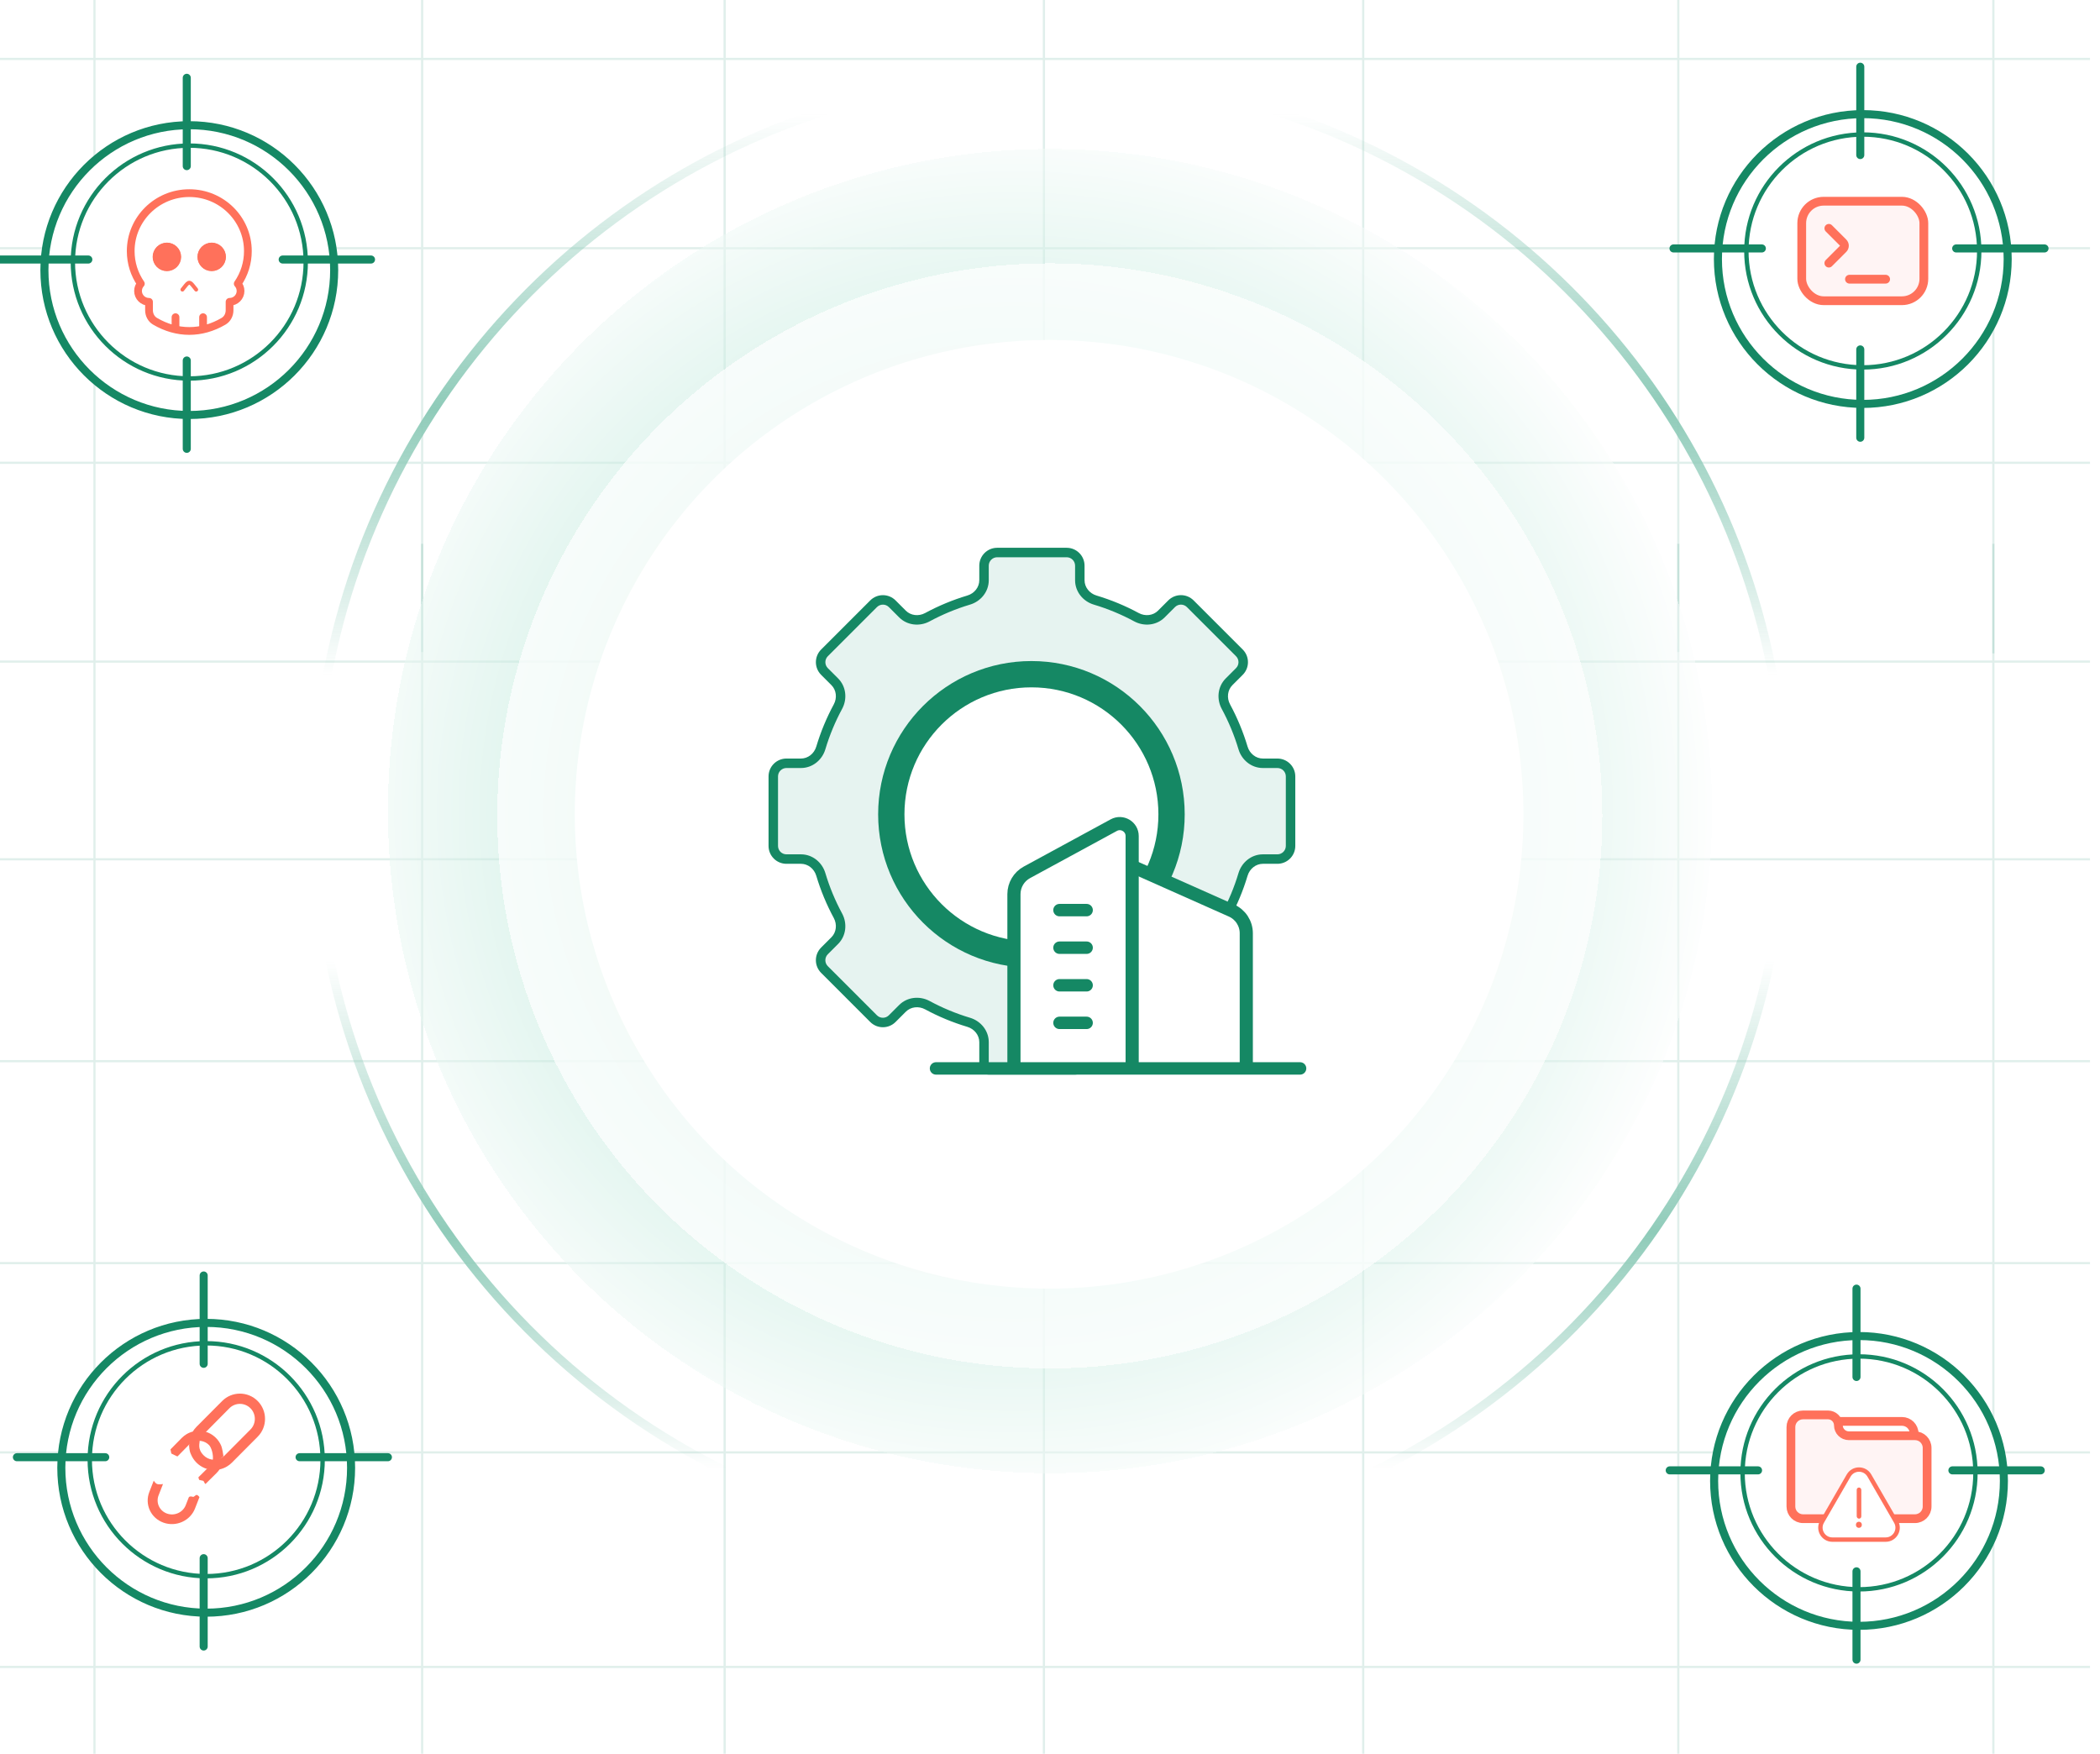 <?xml version="1.0" encoding="UTF-8"?> <svg xmlns="http://www.w3.org/2000/svg" width="479" height="400" viewBox="0 0 479 400" fill="none"><g clip-path="url(#clip0_332_384)"><path opacity="0.13" d="M476.719 195.988L-10.077 195.988M476.719 242.041L-10.077 242.041M476.719 288.095L-10.077 288.095M476.719 331.27L-10.077 331.27M476.719 150.894L-10.077 150.894M454.679 423.376L454.679 124.03M382.809 423.376L382.809 124.03M310.94 423.376L310.94 124.03M238.112 423.376L238.112 124.03M165.284 423.376L165.284 124.03M96.29 423.376L96.29 124.03M21.545 423.376L21.545 124.03M476.719 380.201L-10.077 380.201" stroke="#158864" stroke-width="0.5" stroke-miterlimit="10"></path><path opacity="0.13" d="M476.719 -78.666L-10.077 -78.666M476.719 -32.612L-10.077 -32.612M476.719 13.441L-10.077 13.441M476.719 56.616L-10.077 56.616M476.719 -123.759L-10.077 -123.759M454.679 149.03L454.679 -150.624M382.809 148.722L382.809 -150.624M310.94 148.722L310.94 -150.624M238.112 148.722L238.112 -150.624M165.284 148.722L165.284 -150.624M96.29 148.722L96.29 -150.624M21.545 124.03L21.545 -150.624M476.719 105.547L-10.077 105.547" stroke="#158864" stroke-width="0.5" stroke-miterlimit="10"></path><g filter="url(#filter0_d_332_384)" data-figma-bg-blur-radius="4.34584"><circle cx="239.5" cy="185" r="151.018" fill="url(#paint0_radial_332_384)" fill-opacity="0.5" shape-rendering="crispEdges"></circle></g><g filter="url(#filter1_d_332_384)"><circle cx="239.452" cy="186.086" r="126.029" fill="white" fill-opacity="0.7" shape-rendering="crispEdges"></circle></g><circle cx="239.295" cy="185.728" r="108.19" fill="white"></circle><path d="M270.93 20.23C340.089 33.342 394.22 88.918 405.178 158.815M404.706 214.036C392.403 284.525 336.087 339.889 265.118 350.766M213.883 350.766C141.209 339.628 83.9 281.84 73.484 208.931M73.484 161.069C83.621 90.115 138.169 33.483 208.07 20.23" stroke="url(#paint1_linear_332_384)" stroke-width="2"></path><path d="M243.301 126.022C244.958 126.022 246.302 127.367 246.302 129.024V132.344C246.302 134.455 247.776 136.261 249.799 136.866C253.096 137.852 256.252 139.168 259.227 140.775C261.084 141.778 263.403 141.543 264.896 140.051L267.245 137.703C268.417 136.531 270.318 136.531 271.49 137.703L282.695 148.908C283.867 150.08 283.867 151.981 282.695 153.153L280.346 155.502C278.854 156.995 278.618 159.314 279.622 161.172C281.228 164.145 282.544 167.299 283.53 170.596C284.135 172.618 285.942 174.092 288.052 174.092H291.369C293.027 174.092 294.371 175.435 294.371 177.093V192.939C294.371 194.597 293.027 195.941 291.369 195.941H288.054C285.943 195.941 284.136 197.416 283.531 199.438C282.545 202.738 281.228 205.894 279.62 208.87C278.616 210.727 278.853 213.048 280.345 214.541L282.695 216.891C283.867 218.063 283.867 219.963 282.695 221.136L271.49 232.341C270.318 233.513 268.417 233.513 267.245 232.341L264.894 229.99C263.402 228.498 261.083 228.263 259.225 229.266C256.251 230.872 253.096 232.188 249.799 233.174C247.776 233.779 246.302 235.585 246.302 237.696V243.013C246.301 243.565 245.854 244.013 245.302 244.013H225.452C224.9 244.012 224.452 243.565 224.452 243.013V237.696C224.452 235.585 222.977 233.779 220.955 233.174C217.657 232.187 214.501 230.872 211.526 229.265C209.669 228.261 207.348 228.496 205.855 229.989L203.508 232.338C202.335 233.51 200.435 233.51 199.262 232.338L188.057 221.133C186.885 219.96 186.885 218.06 188.057 216.888L190.407 214.537C191.899 213.044 192.135 210.725 191.132 208.868C189.524 205.893 188.209 202.737 187.222 199.438C186.618 197.416 184.81 195.941 182.699 195.941H179.384C177.726 195.941 176.382 194.597 176.382 192.939V177.093C176.382 175.435 177.726 174.092 179.384 174.092H182.701C184.812 174.092 186.618 172.618 187.223 170.596C188.21 167.3 189.525 164.146 191.132 161.173C192.135 159.316 191.899 156.996 190.407 155.504L188.059 153.156C186.888 151.984 186.888 150.084 188.059 148.912L199.265 137.706C200.437 136.534 202.337 136.534 203.51 137.706L205.854 140.051C207.347 141.544 209.668 141.78 211.525 140.776C214.501 139.169 217.656 137.852 220.955 136.866C222.977 136.261 224.452 134.455 224.452 132.344V129.024C224.452 127.367 225.796 126.022 227.454 126.022H243.301Z" fill="#E6F3F0"></path><path d="M243.301 126.022L243.301 124.942H243.301V126.022ZM246.302 132.344H245.222V132.344L246.302 132.344ZM249.799 136.866L250.108 135.831L250.108 135.831L249.799 136.866ZM259.227 140.775L258.714 141.725L258.714 141.725L259.227 140.775ZM264.896 140.051L264.133 139.287L264.133 139.287L264.896 140.051ZM267.245 137.703L268.008 138.467L268.009 138.467L267.245 137.703ZM271.49 137.703L272.254 136.939L272.254 136.939L271.49 137.703ZM282.695 148.908L281.931 149.672L282.695 148.908ZM282.695 153.153L283.459 153.917L282.695 153.153ZM280.346 155.502L281.11 156.265L281.11 156.265L280.346 155.502ZM279.622 161.172L280.572 160.658V160.658L279.622 161.172ZM283.53 170.596L282.495 170.905L282.495 170.905L283.53 170.596ZM288.052 174.092L288.052 175.172H288.052V174.092ZM291.369 174.092V173.012V174.092ZM294.371 177.093H295.451V177.093L294.371 177.093ZM294.371 192.939H295.451H294.371ZM291.369 195.941V194.861V195.941ZM283.531 199.438L284.566 199.748L283.531 199.438ZM279.62 208.87L280.57 209.383H280.57L279.62 208.87ZM282.695 216.891L283.459 216.127L282.695 216.891ZM282.695 221.136L283.459 221.899L283.459 221.899L282.695 221.136ZM271.49 232.341L272.254 233.104L271.49 232.341ZM267.245 232.341L268.009 231.577L267.245 232.341ZM264.894 229.99L265.658 229.226L265.658 229.226L264.894 229.99ZM259.225 229.266L258.712 228.315L258.712 228.315L259.225 229.266ZM249.799 233.174L250.108 234.208H250.108L249.799 233.174ZM246.302 237.696L245.222 237.696V237.696H246.302ZM246.302 243.013L247.381 243.013V243.013H246.302ZM225.452 244.013L225.452 245.093H225.452V244.013ZM224.452 243.013H223.372V243.013L224.452 243.013ZM224.452 237.696H225.532V237.696L224.452 237.696ZM220.955 233.174L220.645 234.208L220.645 234.208L220.955 233.174ZM211.526 229.265L211.013 230.215L211.013 230.215L211.526 229.265ZM205.855 229.989L205.092 229.226L205.091 229.226L205.855 229.989ZM203.508 232.338L204.271 233.101L204.271 233.101L203.508 232.338ZM199.262 232.338L198.499 233.101L199.262 232.338ZM188.057 221.133L187.294 221.896L187.294 221.896L188.057 221.133ZM188.057 216.888L188.821 217.651L188.821 217.651L188.057 216.888ZM190.407 214.537L189.643 213.773L189.643 213.774L190.407 214.537ZM191.132 208.868L192.082 208.355L192.082 208.355L191.132 208.868ZM187.222 199.438L186.188 199.748H186.188L187.222 199.438ZM179.384 195.941V197.021V195.941ZM176.382 192.939H177.462H176.382ZM176.382 177.093L175.302 177.093V177.093H176.382ZM179.384 174.092V175.172V174.092ZM182.701 174.092V175.172H182.701L182.701 174.092ZM187.223 170.596L188.258 170.905L188.258 170.905L187.223 170.596ZM191.132 161.173L192.082 161.686L192.082 161.686L191.132 161.173ZM190.407 155.504L191.171 154.74L191.171 154.74L190.407 155.504ZM188.059 153.156L187.296 153.92L187.296 153.92L188.059 153.156ZM188.059 148.912L187.296 148.148L187.296 148.148L188.059 148.912ZM199.265 137.706L198.502 136.942L198.502 136.942L199.265 137.706ZM203.51 137.706L204.273 136.942L204.273 136.942L203.51 137.706ZM205.854 140.051L205.091 140.814L205.854 140.051ZM211.525 140.776L211.012 139.826L211.012 139.826L211.525 140.776ZM220.955 136.866L220.645 135.831L220.645 135.831L220.955 136.866ZM224.452 132.344L225.532 132.344V132.344H224.452ZM243.301 126.022L243.3 127.102C244.361 127.102 245.222 127.963 245.222 129.024H246.302H247.381C247.381 126.771 245.555 124.943 243.301 124.942L243.301 126.022ZM246.302 129.024H245.222V132.344H246.302H247.381V129.024H246.302ZM246.302 132.344L245.222 132.344C245.222 134.977 247.054 137.173 249.489 137.901L249.799 136.866L250.108 135.831C248.498 135.35 247.382 133.932 247.381 132.344L246.302 132.344ZM249.799 136.866L249.489 137.901C252.716 138.866 255.803 140.153 258.714 141.725L259.227 140.775L259.741 139.825C256.701 138.183 253.477 136.839 250.108 135.831L249.799 136.866ZM259.227 140.775L258.714 141.725C260.95 142.933 263.798 142.676 265.66 140.814L264.896 140.051L264.133 139.287C263.009 140.41 261.218 140.623 259.741 139.825L259.227 140.775ZM264.896 140.051L265.66 140.814L268.008 138.467L267.245 137.703L266.481 136.939L264.133 139.287L264.896 140.051ZM267.245 137.703L268.009 138.467C268.759 137.716 269.976 137.716 270.726 138.467L271.49 137.703L272.254 136.939C270.66 135.345 268.075 135.345 266.481 136.939L267.245 137.703ZM271.49 137.703L270.726 138.467L281.931 149.672L282.695 148.908L283.459 148.144L272.254 136.939L271.49 137.703ZM282.695 148.908L281.931 149.672C282.682 150.422 282.682 151.639 281.931 152.39L282.695 153.153L283.459 153.917C285.053 152.323 285.053 149.738 283.459 148.144L282.695 148.908ZM282.695 153.153L281.931 152.39L279.583 154.738L280.346 155.502L281.11 156.265L283.459 153.917L282.695 153.153ZM280.346 155.502L279.583 154.738C277.721 156.6 277.463 159.448 278.672 161.685L279.622 161.172L280.572 160.658C279.773 159.18 279.987 157.389 281.11 156.265L280.346 155.502ZM279.622 161.172L278.672 161.685C280.244 164.595 281.531 167.681 282.495 170.905L283.53 170.596L284.565 170.286C283.557 166.918 282.213 163.696 280.572 160.658L279.622 161.172ZM283.53 170.596L282.495 170.905C283.224 173.34 285.419 175.172 288.052 175.172L288.052 174.092L288.052 173.012C286.464 173.012 285.046 171.896 284.565 170.286L283.53 170.596ZM288.052 174.092V175.172H291.369V174.092V173.012H288.052V174.092ZM291.369 174.092V175.172C292.43 175.172 293.291 176.032 293.291 177.093L294.371 177.093L295.451 177.093C295.451 174.838 293.623 173.012 291.369 173.012V174.092ZM294.371 177.093H293.291V192.939H294.371H295.451V177.093H294.371ZM294.371 192.939H293.291C293.291 194.001 292.43 194.861 291.369 194.861V195.941V197.021C293.623 197.021 295.451 195.194 295.451 192.939H294.371ZM291.369 195.941V194.861H288.054V195.941V197.021H291.369V195.941ZM288.054 195.941V194.861C285.421 194.861 283.225 196.694 282.496 199.129L283.531 199.438L284.566 199.748C285.047 198.137 286.466 197.021 288.054 197.021V195.941ZM283.531 199.438L282.496 199.129C281.531 202.356 280.243 205.445 278.67 208.357L279.62 208.87L280.57 209.383C282.212 206.343 283.558 203.119 284.566 199.748L283.531 199.438ZM279.62 208.87L278.67 208.357C277.461 210.594 277.72 213.443 279.582 215.305L280.345 214.541L281.109 213.777C279.985 212.654 279.772 210.861 280.57 209.383L279.62 208.87ZM280.345 214.541L279.582 215.305L281.931 217.654L282.695 216.891L283.459 216.127L281.109 213.777L280.345 214.541ZM282.695 216.891L281.931 217.654C282.682 218.404 282.682 219.621 281.931 220.372L282.695 221.136L283.459 221.899C285.052 220.305 285.053 217.721 283.459 216.127L282.695 216.891ZM282.695 221.136L281.931 220.372L270.726 231.577L271.49 232.341L272.254 233.104L283.459 221.899L282.695 221.136ZM271.49 232.341L270.726 231.577C269.976 232.328 268.759 232.328 268.009 231.577L267.245 232.341L266.481 233.104C268.075 234.698 270.66 234.698 272.254 233.104L271.49 232.341ZM267.245 232.341L268.009 231.577L265.658 229.226L264.894 229.99L264.131 230.754L266.481 233.104L267.245 232.341ZM264.894 229.99L265.658 229.226C263.796 227.365 260.948 227.108 258.712 228.315L259.225 229.266L259.739 230.216C261.217 229.418 263.007 229.631 264.131 230.754L264.894 229.99ZM259.225 229.266L258.712 228.315C255.802 229.887 252.715 231.174 249.489 232.139L249.799 233.174L250.108 234.208C253.477 233.201 256.7 231.857 259.739 230.216L259.225 229.266ZM249.799 233.174L249.489 232.139C247.054 232.867 245.222 235.063 245.222 237.696L246.302 237.696L247.381 237.696C247.382 236.108 248.498 234.69 250.108 234.208L249.799 233.174ZM246.302 237.696H245.222V243.013H246.302H247.381V237.696H246.302ZM246.302 243.013L245.222 243.012C245.222 242.969 245.257 242.933 245.302 242.933V244.013V245.093C246.45 245.093 247.381 244.161 247.381 243.013L246.302 243.013ZM245.302 244.013V242.933H225.452V244.013V245.093H245.302V244.013ZM225.452 244.013L225.452 242.933C225.496 242.933 225.532 242.968 225.532 243.012L224.452 243.013L223.372 243.013C223.372 244.161 224.303 245.092 225.452 245.093L225.452 244.013ZM224.452 243.013H225.532V237.696H224.452H223.372V243.013H224.452ZM224.452 237.696L225.532 237.696C225.532 235.063 223.699 232.867 221.264 232.139L220.955 233.174L220.645 234.208C222.256 234.69 223.372 236.108 223.372 237.696L224.452 237.696ZM220.955 233.174L221.264 232.139C218.038 231.174 214.95 229.887 212.039 228.314L211.526 229.265L211.013 230.215C214.052 231.857 217.276 233.201 220.645 234.208L220.955 233.174ZM211.526 229.265L212.039 228.314C209.803 227.106 206.954 227.363 205.092 229.226L205.855 229.989L206.619 230.753C207.742 229.629 209.534 229.416 211.013 230.215L211.526 229.265ZM205.855 229.989L205.091 229.226L202.744 231.574L203.508 232.338L204.271 233.101L206.619 230.753L205.855 229.989ZM203.508 232.338L202.744 231.574C201.993 232.325 200.777 232.325 200.026 231.574L199.262 232.338L198.499 233.101C200.093 234.695 202.677 234.695 204.271 233.101L203.508 232.338ZM199.262 232.338L200.026 231.574L188.821 220.369L188.057 221.133L187.294 221.896L198.499 233.101L199.262 232.338ZM188.057 221.133L188.821 220.369C188.071 219.619 188.071 218.402 188.821 217.651L188.057 216.888L187.294 216.124C185.7 217.718 185.7 220.302 187.294 221.896L188.057 221.133ZM188.057 216.888L188.821 217.651L191.171 215.3L190.407 214.537L189.643 213.774L187.294 216.124L188.057 216.888ZM190.407 214.537L191.171 215.301C193.032 213.438 193.29 210.591 192.082 208.355L191.132 208.868L190.181 209.381C190.98 210.859 190.766 212.65 189.643 213.773L190.407 214.537ZM191.132 208.868L192.082 208.355C190.509 205.443 189.222 202.356 188.257 199.129L187.222 199.438L186.188 199.748C187.195 203.117 188.539 206.342 190.181 209.381L191.132 208.868ZM187.222 199.438L188.257 199.129C187.529 196.694 185.333 194.861 182.699 194.861V195.941V197.021C184.288 197.021 185.706 198.137 186.188 199.748L187.222 199.438ZM182.699 195.941V194.861H179.384V195.941V197.021H182.699V195.941ZM179.384 195.941V194.861C178.322 194.861 177.462 194.001 177.462 192.939H176.382H175.302C175.302 195.194 177.129 197.021 179.384 197.021V195.941ZM176.382 192.939H177.462V177.093H176.382H175.302V192.939H176.382ZM176.382 177.093L177.462 177.093C177.462 176.032 178.322 175.172 179.384 175.172V174.092V173.012C177.13 173.012 175.302 174.838 175.302 177.093L176.382 177.093ZM179.384 174.092V175.172H182.701V174.092V173.012H179.384V174.092ZM182.701 174.092L182.701 175.172C185.334 175.172 187.529 173.34 188.258 170.905L187.223 170.596L186.189 170.286C185.707 171.896 184.289 173.012 182.701 173.012L182.701 174.092ZM187.223 170.596L188.258 170.905C189.223 167.681 190.51 164.595 192.082 161.686L191.132 161.173L190.181 160.659C188.541 163.697 187.196 166.919 186.189 170.286L187.223 170.596ZM191.132 161.173L192.082 161.686C193.29 159.45 193.032 156.602 191.171 154.74L190.407 155.504L189.643 156.267C190.766 157.391 190.98 159.182 190.181 160.66L191.132 161.173ZM190.407 155.504L191.171 154.74L188.823 152.392L188.059 153.156L187.296 153.92L189.643 156.267L190.407 155.504ZM188.059 153.156L188.823 152.393C188.073 151.642 188.073 150.426 188.823 149.676L188.059 148.912L187.296 148.148C185.702 149.742 185.702 152.326 187.296 153.92L188.059 153.156ZM188.059 148.912L188.823 149.676L200.029 138.47L199.265 137.706L198.502 136.942L187.296 148.148L188.059 148.912ZM199.265 137.706L200.029 138.47C200.779 137.72 201.996 137.72 202.746 138.47L203.51 137.706L204.273 136.942C202.679 135.349 200.096 135.349 198.502 136.942L199.265 137.706ZM203.51 137.706L202.746 138.47L205.091 140.814L205.854 140.051L206.618 139.287L204.273 136.942L203.51 137.706ZM205.854 140.051L205.091 140.814C206.953 142.676 209.801 142.935 212.038 141.726L211.525 140.776L211.012 139.826C209.534 140.625 207.742 140.411 206.618 139.287L205.854 140.051ZM211.525 140.776L212.038 141.726C214.95 140.154 218.037 138.866 221.264 137.901L220.955 136.866L220.645 135.831C217.275 136.839 214.051 138.184 211.012 139.826L211.525 140.776ZM220.955 136.866L221.264 137.901C223.699 137.173 225.532 134.977 225.532 132.344L224.452 132.344L223.372 132.344C223.372 133.932 222.256 135.35 220.645 135.831L220.955 136.866ZM224.452 132.344H225.532V129.024H224.452H223.372V132.344H224.452ZM224.452 129.024H225.532C225.532 127.963 226.393 127.102 227.454 127.102V126.022V124.942C225.2 124.942 223.372 126.77 223.372 129.024H224.452ZM227.454 126.022V127.102H243.301V126.022V124.942H227.454V126.022Z" fill="#158864"></path><circle cx="235.263" cy="185.738" r="31.963" fill="white" stroke="#158864" stroke-width="6"></circle><path d="M232.354 200.188V243.773H283.599L283.6 209.742L258.505 196.742L258.505 185.924L232.354 200.188Z" fill="white"></path><path d="M231.275 241.612V203.944C231.275 201.868 232.411 199.957 234.236 198.966L254.055 188.198C255.943 187.172 258.241 188.539 258.241 190.687V241.612" stroke="#158864" stroke-width="3" stroke-linecap="square" stroke-linejoin="round"></path><path d="M284.272 242.273V212.862C284.272 210.623 282.954 208.594 280.909 207.684L258.241 197.599" stroke="#158864" stroke-width="3" stroke-linecap="round" stroke-linejoin="round"></path><path d="M241.663 207.584H247.853" stroke="#158864" stroke-width="2.833" stroke-linecap="round"></path><path d="M241.663 216.154H247.853" stroke="#158864" stroke-width="2.833" stroke-linecap="round"></path><path d="M241.663 224.728H247.853" stroke="#158864" stroke-width="2.833" stroke-linecap="round"></path><path d="M241.663 233.297H247.853" stroke="#158864" stroke-width="2.833" stroke-linecap="round"></path><path d="M296.543 243.69H213.5" stroke="#158864" stroke-width="2.833" stroke-miterlimit="10" stroke-linecap="round" stroke-linejoin="round"></path><g filter="url(#filter2_d_332_384)" data-figma-bg-blur-radius="4.58889"><circle cx="43.177" cy="59.77" r="33.966" fill="white"></circle><circle cx="43.177" cy="59.77" r="33.048" stroke="#158864" stroke-width="1.836"></circle></g><circle cx="43.177" cy="59.77" r="26.558" stroke="#158864"></circle><path d="M42.601 17.744L42.601 37.893" stroke="#158864" stroke-width="1.836" stroke-linecap="round"></path><path d="M84.626 59.193L64.477 59.193" stroke="#158864" stroke-width="1.836" stroke-linecap="round"></path><path d="M42.601 82.221L42.601 102.37" stroke="#158864" stroke-width="1.836" stroke-linecap="round"></path><path d="M20.149 59.193L0 59.193" stroke="#158864" stroke-width="1.836" stroke-linecap="round"></path><g filter="url(#filter3_d_332_384)" data-figma-bg-blur-radius="4.58889"><circle cx="47.033" cy="332.943" r="33.966" fill="white"></circle><circle cx="47.033" cy="332.943" r="33.048" stroke="#158864" stroke-width="1.836"></circle></g><circle cx="47.033" cy="332.943" r="26.558" stroke="#158864"></circle><path d="M46.457 290.918L46.457 311.067" stroke="#158864" stroke-width="1.836" stroke-linecap="round"></path><path d="M88.482 332.367L68.333 332.367" stroke="#158864" stroke-width="1.836" stroke-linecap="round"></path><path d="M46.457 355.395L46.457 375.544" stroke="#158864" stroke-width="1.836" stroke-linecap="round"></path><path d="M24.005 332.367L3.856 332.367" stroke="#158864" stroke-width="1.836" stroke-linecap="round"></path><g filter="url(#filter4_d_332_384)" data-figma-bg-blur-radius="4.58889"><circle cx="424.032" cy="335.943" r="33.966" fill="white"></circle><circle cx="424.032" cy="335.943" r="33.048" stroke="#158864" stroke-width="1.836"></circle></g><circle cx="424.032" cy="335.943" r="26.558" stroke="#158864"></circle><path d="M423.456 293.918L423.456 314.067" stroke="#158864" stroke-width="1.836" stroke-linecap="round"></path><path d="M465.481 335.367L445.332 335.367" stroke="#158864" stroke-width="1.836" stroke-linecap="round"></path><path d="M423.456 358.395L423.456 378.544" stroke="#158864" stroke-width="1.836" stroke-linecap="round"></path><path d="M401.004 335.367L380.855 335.367" stroke="#158864" stroke-width="1.836" stroke-linecap="round"></path><g filter="url(#filter5_d_332_384)" data-figma-bg-blur-radius="4.58889"><circle cx="424.896" cy="57.242" r="33.966" fill="white"></circle><circle cx="424.896" cy="57.242" r="33.048" stroke="#158864" stroke-width="1.836"></circle></g><circle cx="424.896" cy="57.242" r="26.558" stroke="#158864"></circle><path d="M424.32 15.217L424.32 35.366" stroke="#158864" stroke-width="1.836" stroke-linecap="round"></path><path d="M466.345 56.666L446.196 56.666" stroke="#158864" stroke-width="1.836" stroke-linecap="round"></path><path d="M424.32 79.694L424.32 99.843" stroke="#158864" stroke-width="1.836" stroke-linecap="round"></path><path d="M401.868 56.666L381.719 56.666" stroke="#158864" stroke-width="1.836" stroke-linecap="round"></path><rect x="410.969" y="45.895" width="27.854" height="22.695" rx="5" fill="#FFF4F4" stroke="#FF715B" stroke-width="2"></rect><path d="M417.15 52.079L420.41 55.34C420.801 55.73 420.801 56.364 420.41 56.754L417.15 60.015" stroke="#FF715B" stroke-width="2" stroke-linecap="round"></path><path d="M421.854 63.68H430.104" stroke="#FF715B" stroke-width="2" stroke-linecap="round"></path></g><path d="M40.013 56.645C40.529 57.161 40.818 57.861 40.818 58.59C40.818 59.32 40.529 60.02 40.013 60.536C39.497 61.051 38.797 61.341 38.067 61.341C37.338 61.341 36.638 61.051 36.122 60.536C35.606 60.02 35.316 59.32 35.316 58.59C35.316 57.861 35.606 57.161 36.122 56.645C36.638 56.129 37.338 55.839 38.067 55.839C38.797 55.839 39.497 56.129 40.013 56.645Z" fill="#FF715B"></path><path d="M50.231 56.645C50.746 57.161 51.036 57.861 51.036 58.59C51.036 59.32 50.746 60.02 50.231 60.536C49.715 61.051 49.015 61.341 48.285 61.341C47.556 61.341 46.856 61.051 46.34 60.536C45.824 60.02 45.534 59.32 45.534 58.59C45.534 57.861 45.824 57.161 46.34 56.645C46.856 56.129 47.556 55.839 48.285 55.839C49.015 55.839 49.715 56.129 50.231 56.645Z" fill="#FF715B"></path><path d="M40.013 56.645C40.529 57.161 40.818 57.861 40.818 58.59C40.818 59.32 40.529 60.02 40.013 60.536C39.497 61.051 38.797 61.341 38.067 61.341C37.338 61.341 36.638 61.051 36.122 60.536C35.606 60.02 35.316 59.32 35.316 58.59C35.316 57.861 35.606 57.161 36.122 56.645C36.638 56.129 37.338 55.839 38.067 55.839C38.797 55.839 39.497 56.129 40.013 56.645Z" stroke="#FF715B"></path><path d="M50.231 56.645C50.746 57.161 51.036 57.861 51.036 58.59C51.036 59.32 50.746 60.02 50.231 60.536C49.715 61.051 49.015 61.341 48.285 61.341C47.556 61.341 46.856 61.051 46.34 60.536C45.824 60.02 45.534 59.32 45.534 58.59C45.534 57.861 45.824 57.161 46.34 56.645C46.856 56.129 47.556 55.839 48.285 55.839C49.015 55.839 49.715 56.129 50.231 56.645Z" stroke="#FF715B"></path><path d="M46.321 74.703V72.345M40.033 74.703V72.345M43.177 44.05C35.798 44.05 29.815 49.97 29.815 57.275C29.815 60.03 30.667 62.591 32.126 64.71C31.728 65.15 31.486 65.729 31.486 66.365C31.486 67.735 32.607 68.846 33.99 68.846V70.762C33.99 71.784 34.478 72.757 35.358 73.273C40.404 76.228 45.952 76.228 50.996 73.273C51.877 72.757 52.364 71.783 52.364 70.762V68.845C53.747 68.845 54.868 67.735 54.868 66.365C54.868 65.729 54.626 65.149 54.228 64.71C55.737 62.525 56.544 59.931 56.539 57.275C56.539 49.97 50.556 44.05 43.177 44.05Z" stroke="#FF715B" stroke-width="1.768" stroke-linecap="round" stroke-linejoin="round"></path><path d="M41.605 66.057L42.065 65.475C42.589 64.815 42.851 64.485 43.177 64.485C43.502 64.485 43.764 64.815 44.288 65.475L44.749 66.057M40.819 58.59C40.819 57.86 40.529 57.16 40.013 56.645C39.497 56.129 38.797 55.839 38.068 55.839C37.338 55.839 36.638 56.129 36.122 56.645C35.606 57.16 35.317 57.86 35.317 58.59C35.317 59.319 35.606 60.019 36.122 60.535C36.638 61.051 37.338 61.341 38.068 61.341C38.797 61.341 39.497 61.051 40.013 60.535C40.529 60.019 40.819 59.319 40.819 58.59ZM51.037 58.59C51.037 57.86 50.747 57.16 50.231 56.645C49.715 56.129 49.015 55.839 48.286 55.839C47.556 55.839 46.856 56.129 46.34 56.645C45.824 57.16 45.535 57.86 45.535 58.59C45.535 59.319 45.824 60.019 46.34 60.535C46.856 61.051 47.556 61.341 48.286 61.341C49.015 61.341 49.715 61.051 50.231 60.535C50.747 60.019 51.037 59.319 51.037 58.59Z" stroke="#FF715B" stroke-width="0.884" stroke-linecap="round" stroke-linejoin="round"></path><path d="M35.522 334.132L34.169 337.295C33.505 341.94 40.477 344.281 42.758 344.074L44.222 342.542L40.008 336.037L35.522 334.132Z" fill="white"></path><path d="M51.829 320.277L48.718 323.18L55.976 327.95C56.391 327.535 57.345 326.291 57.843 324.632C58.465 322.558 57.635 320.899 56.391 319.24C55.396 317.913 52.935 319.378 51.829 320.277Z" fill="white"></path><path d="M43.049 341.555C43.169 341.248 43.634 341.287 43.947 341.392C44.35 341.526 44.551 340.864 44.957 340.99C45.226 341.074 45.494 341.472 45.494 341.472L44.482 344.064C44.214 344.752 43.815 345.371 43.297 345.902C42.797 346.416 42.208 346.826 41.547 347.122C40.886 347.418 40.184 347.585 39.463 347.618C38.715 347.653 37.98 347.542 37.276 347.289C36.573 347.035 35.943 346.654 35.403 346.157C34.882 345.676 34.468 345.107 34.173 344.467C33.877 343.826 33.714 343.145 33.689 342.443C33.662 341.716 33.785 340.997 34.054 340.309L35.066 337.717C35.066 337.717 35.374 338.216 35.681 338.402C36.184 338.706 37.182 338.479 37.182 338.479L36.17 341.071C35.517 342.743 36.376 344.603 38.085 345.219C39.793 345.833 41.714 344.974 42.367 343.302L43.049 341.555Z" fill="#FF715B"></path><path d="M48.621 335.12C49.169 335.12 49.708 335.049 50.231 334.909C49.995 335.305 49.71 335.67 49.376 335.999L46.92 338.424C46.872 338.472 46.792 338.46 46.759 338.401L46.427 337.803C46.413 337.778 46.389 337.759 46.36 337.753L45.484 337.558C45.448 337.55 45.42 337.524 45.409 337.489L45.261 337.015C45.249 336.979 45.259 336.939 45.286 336.912L47.255 334.969C47.701 335.069 48.158 335.119 48.621 335.119L48.621 335.12Z" fill="#FF715B"></path><path d="M50.776 330.969C50.854 331.347 50.933 331.913 50.954 332.07C50.958 332.096 50.951 332.123 50.934 332.144C50.372 332.848 49.289 333.184 48.629 333.242C48.563 333.248 48.513 333.188 48.523 333.123C48.75 331.741 48.183 330.103 47.687 329.6C47.176 329.081 46.538 328.768 45.873 328.663C44.869 328.503 43.805 328.816 43.033 329.6L40.522 332.151C40.492 332.182 40.445 332.19 40.406 332.171L39.129 331.558C39.101 331.544 39.08 331.518 39.074 331.488L38.894 330.642C38.886 330.609 38.897 330.574 38.92 330.549L41.444 327.985C41.78 327.645 42.151 327.353 42.553 327.113C42.784 326.974 43.026 326.853 43.277 326.75C43.94 326.476 44.642 326.338 45.36 326.338C45.895 326.338 46.42 326.415 46.927 326.567C47.102 326.619 47.274 326.68 47.444 326.75C48.131 327.033 48.748 327.449 49.276 327.985C49.805 328.522 50.214 329.149 50.493 329.847C50.562 330.02 50.685 330.527 50.776 330.969Z" fill="#FF715B"></path><path d="M60.453 323.623C60.453 324.37 60.312 325.099 60.034 325.789C59.745 326.505 59.322 327.146 58.775 327.695L52.908 333.595C52.561 333.944 52.177 334.242 51.761 334.488C51.522 334.63 51.272 334.754 51.012 334.86C50.326 335.14 49.6 335.282 48.857 335.282C48.304 335.282 47.761 335.203 47.236 335.048C47.056 334.994 46.878 334.932 46.702 334.86C45.991 334.57 45.353 334.144 44.806 333.595C44.26 333.045 43.836 332.404 43.548 331.689C43.124 330.847 43.177 329.853 43.124 329.672L43.312 328.844C43.823 328.331 44.861 328.461 45.531 328.438C45.639 329.129 44.899 330.383 46.45 331.942C46.979 332.474 47.639 332.794 48.327 332.902C49.365 333.065 50.465 332.745 51.264 331.942L57.132 326.043C58.459 324.708 58.459 322.537 57.132 321.203C55.804 319.868 53.645 319.868 52.318 321.203L46.702 326.875C46.238 326.769 45.794 326.602 45.312 326.602C44.742 326.602 44.461 326.454 43.918 326.602C44.162 326.184 44.46 325.798 44.806 325.449L50.674 319.55C51.22 319.001 51.858 318.575 52.57 318.285C53.256 318.005 53.981 317.863 54.725 317.863C55.468 317.863 56.193 318.005 56.88 318.285C57.591 318.575 58.229 319 58.776 319.55C59.322 320.099 59.745 320.741 60.034 321.456C60.313 322.146 60.453 322.875 60.453 323.623Z" fill="#FF715B"></path><path d="M408.499 343.614V325.493C408.499 323.961 409.741 322.719 411.273 322.719H416.954C418.266 322.719 419.329 323.782 419.329 325.094C419.329 326.405 420.392 327.469 421.704 327.469H436.791C438.323 327.469 439.565 328.711 439.565 330.243V343.614C439.565 345.146 438.323 346.388 436.791 346.388H411.273C409.741 346.388 408.499 345.146 408.499 343.614Z" fill="#FFF4F4" stroke="#FF715B" stroke-width="2" stroke-linecap="round"></path><path d="M436.606 327.157V326.973C436.606 325.441 435.364 324.199 433.832 324.199H419.224" stroke="#FF715B" stroke-width="2" stroke-linecap="round"></path><path data-figma-bg-blur-radius="0.33032" d="M421.672 336.549C422.721 334.732 425.343 334.732 426.392 336.549L432.469 347.074C433.518 348.891 432.207 351.162 430.109 351.162H417.955C415.858 351.162 414.546 348.891 415.595 347.074L421.672 336.549Z" fill="white" stroke="#FF715B"></path><rect x="423.508" y="339.277" width="1.049" height="7.107" rx="0.524" fill="#FF715B"></rect><ellipse cx="424.003" cy="347.783" rx="0.67" ry="0.699" fill="#FF715B"></ellipse><defs><filter id="filter0_d_332_384" x="73.272" y="18.772" width="332.457" height="332.457" filterUnits="userSpaceOnUse" color-interpolation-filters="sRGB"><feFlood flood-opacity="0" result="BackgroundImageFix"></feFlood><feColorMatrix in="SourceAlpha" type="matrix" values="0 0 0 0 0 0 0 0 0 0 0 0 0 0 0 0 0 0 127 0" result="hardAlpha"></feColorMatrix><feOffset></feOffset><feGaussianBlur stdDeviation="7.605"></feGaussianBlur><feComposite in2="hardAlpha" operator="out"></feComposite><feColorMatrix type="matrix" values="0 0 0 0 0.371 0 0 0 0 0.541 0 0 0 0 0.473 0 0 0 0.25 0"></feColorMatrix><feBlend mode="normal" in2="BackgroundImageFix" result="effect1_dropShadow_332_384"></feBlend><feBlend mode="normal" in="SourceGraphic" in2="effect1_dropShadow_332_384" result="shape"></feBlend></filter><clipPath id="bgblur_1_332_384_clip_path" transform="translate(-73.272 -18.772)"><circle cx="239.5" cy="185" r="151.018"></circle></clipPath><filter id="filter1_d_332_384" x="103.644" y="50.279" width="271.615" height="271.615" filterUnits="userSpaceOnUse" color-interpolation-filters="sRGB"><feFlood flood-opacity="0" result="BackgroundImageFix"></feFlood><feColorMatrix in="SourceAlpha" type="matrix" values="0 0 0 0 0 0 0 0 0 0 0 0 0 0 0 0 0 0 127 0" result="hardAlpha"></feColorMatrix><feOffset></feOffset><feGaussianBlur stdDeviation="4.889"></feGaussianBlur><feComposite in2="hardAlpha" operator="out"></feComposite><feColorMatrix type="matrix" values="0 0 0 0 0.371 0 0 0 0 0.541 0 0 0 0 0.473 0 0 0 0.25 0"></feColorMatrix><feBlend mode="normal" in2="BackgroundImageFix" result="effect1_dropShadow_332_384"></feBlend><feBlend mode="normal" in="SourceGraphic" in2="effect1_dropShadow_332_384" result="shape"></feBlend></filter><filter id="filter2_d_332_384" x="4.622" y="21.215" width="77.109" height="78.027" filterUnits="userSpaceOnUse" color-interpolation-filters="sRGB"><feFlood flood-opacity="0" result="BackgroundImageFix"></feFlood><feColorMatrix in="SourceAlpha" type="matrix" values="0 0 0 0 0 0 0 0 0 0 0 0 0 0 0 0 0 0 127 0" result="hardAlpha"></feColorMatrix><feOffset dy="1.836"></feOffset><feGaussianBlur stdDeviation="1.836"></feGaussianBlur><feComposite in2="hardAlpha" operator="out"></feComposite><feColorMatrix type="matrix" values="0 0 0 0 0.371 0 0 0 0 0.541 0 0 0 0 0.473 0 0 0 0.25 0"></feColorMatrix><feBlend mode="normal" in2="BackgroundImageFix" result="effect1_dropShadow_332_384"></feBlend><feBlend mode="normal" in="SourceGraphic" in2="effect1_dropShadow_332_384" result="shape"></feBlend></filter><clipPath id="bgblur_2_332_384_clip_path" transform="translate(-4.622 -21.215)"><circle cx="43.177" cy="59.77" r="33.966"></circle></clipPath><filter id="filter3_d_332_384" x="8.478" y="294.389" width="77.109" height="78.027" filterUnits="userSpaceOnUse" color-interpolation-filters="sRGB"><feFlood flood-opacity="0" result="BackgroundImageFix"></feFlood><feColorMatrix in="SourceAlpha" type="matrix" values="0 0 0 0 0 0 0 0 0 0 0 0 0 0 0 0 0 0 127 0" result="hardAlpha"></feColorMatrix><feOffset dy="1.836"></feOffset><feGaussianBlur stdDeviation="1.836"></feGaussianBlur><feComposite in2="hardAlpha" operator="out"></feComposite><feColorMatrix type="matrix" values="0 0 0 0 0.371 0 0 0 0 0.541 0 0 0 0 0.473 0 0 0 0.25 0"></feColorMatrix><feBlend mode="normal" in2="BackgroundImageFix" result="effect1_dropShadow_332_384"></feBlend><feBlend mode="normal" in="SourceGraphic" in2="effect1_dropShadow_332_384" result="shape"></feBlend></filter><clipPath id="bgblur_3_332_384_clip_path" transform="translate(-8.478 -294.389)"><circle cx="47.033" cy="332.943" r="33.966"></circle></clipPath><filter id="filter4_d_332_384" x="385.477" y="297.389" width="77.109" height="78.027" filterUnits="userSpaceOnUse" color-interpolation-filters="sRGB"><feFlood flood-opacity="0" result="BackgroundImageFix"></feFlood><feColorMatrix in="SourceAlpha" type="matrix" values="0 0 0 0 0 0 0 0 0 0 0 0 0 0 0 0 0 0 127 0" result="hardAlpha"></feColorMatrix><feOffset dy="1.836"></feOffset><feGaussianBlur stdDeviation="1.836"></feGaussianBlur><feComposite in2="hardAlpha" operator="out"></feComposite><feColorMatrix type="matrix" values="0 0 0 0 0.371 0 0 0 0 0.541 0 0 0 0 0.473 0 0 0 0.25 0"></feColorMatrix><feBlend mode="normal" in2="BackgroundImageFix" result="effect1_dropShadow_332_384"></feBlend><feBlend mode="normal" in="SourceGraphic" in2="effect1_dropShadow_332_384" result="shape"></feBlend></filter><clipPath id="bgblur_4_332_384_clip_path" transform="translate(-385.477 -297.389)"><circle cx="424.032" cy="335.943" r="33.966"></circle></clipPath><filter id="filter5_d_332_384" x="386.341" y="18.688" width="77.109" height="78.027" filterUnits="userSpaceOnUse" color-interpolation-filters="sRGB"><feFlood flood-opacity="0" result="BackgroundImageFix"></feFlood><feColorMatrix in="SourceAlpha" type="matrix" values="0 0 0 0 0 0 0 0 0 0 0 0 0 0 0 0 0 0 127 0" result="hardAlpha"></feColorMatrix><feOffset dy="1.836"></feOffset><feGaussianBlur stdDeviation="1.836"></feGaussianBlur><feComposite in2="hardAlpha" operator="out"></feComposite><feColorMatrix type="matrix" values="0 0 0 0 0.371 0 0 0 0 0.541 0 0 0 0 0.473 0 0 0 0.25 0"></feColorMatrix><feBlend mode="normal" in2="BackgroundImageFix" result="effect1_dropShadow_332_384"></feBlend><feBlend mode="normal" in="SourceGraphic" in2="effect1_dropShadow_332_384" result="shape"></feBlend></filter><clipPath id="bgblur_5_332_384_clip_path" transform="translate(-386.341 -18.688)"><circle cx="424.896" cy="57.242" r="33.966"></circle></clipPath><clipPath id="bgblur_6_332_384_clip_path" transform="translate(-414.395 -334.356)"><path d="M421.672 336.549C422.721 334.732 425.343 334.732 426.392 336.549L432.469 347.074C433.518 348.891 432.207 351.162 430.109 351.162H417.955C415.858 351.162 414.546 348.891 415.595 347.074L421.672 336.549Z"></path></clipPath><radialGradient id="paint0_radial_332_384" cx="0" cy="0" r="1" gradientUnits="userSpaceOnUse" gradientTransform="translate(231.361 185.301) rotate(-178.71) scale(160.704)"><stop stop-color="#158864"></stop><stop offset="0.667" stop-color="#BDE9DB"></stop><stop offset="1" stop-color="white"></stop></radialGradient><linearGradient id="paint1_linear_332_384" x1="239.331" y1="26" x2="239.331" y2="341" gradientUnits="userSpaceOnUse"><stop stop-color="#8FCBB9" stop-opacity="0"></stop><stop offset="0.213" stop-color="#8FCBB9"></stop><stop offset="0.406" stop-color="#8FCBB9" stop-opacity="0"></stop><stop offset="0.613" stop-color="#8FCBB9" stop-opacity="0"></stop><stop offset="0.81" stop-color="#8FCBB9"></stop><stop offset="0.981" stop-color="#8FCBB9" stop-opacity="0"></stop></linearGradient><clipPath id="clip0_332_384"><rect width="479" height="400" fill="white"></rect></clipPath></defs></svg> 